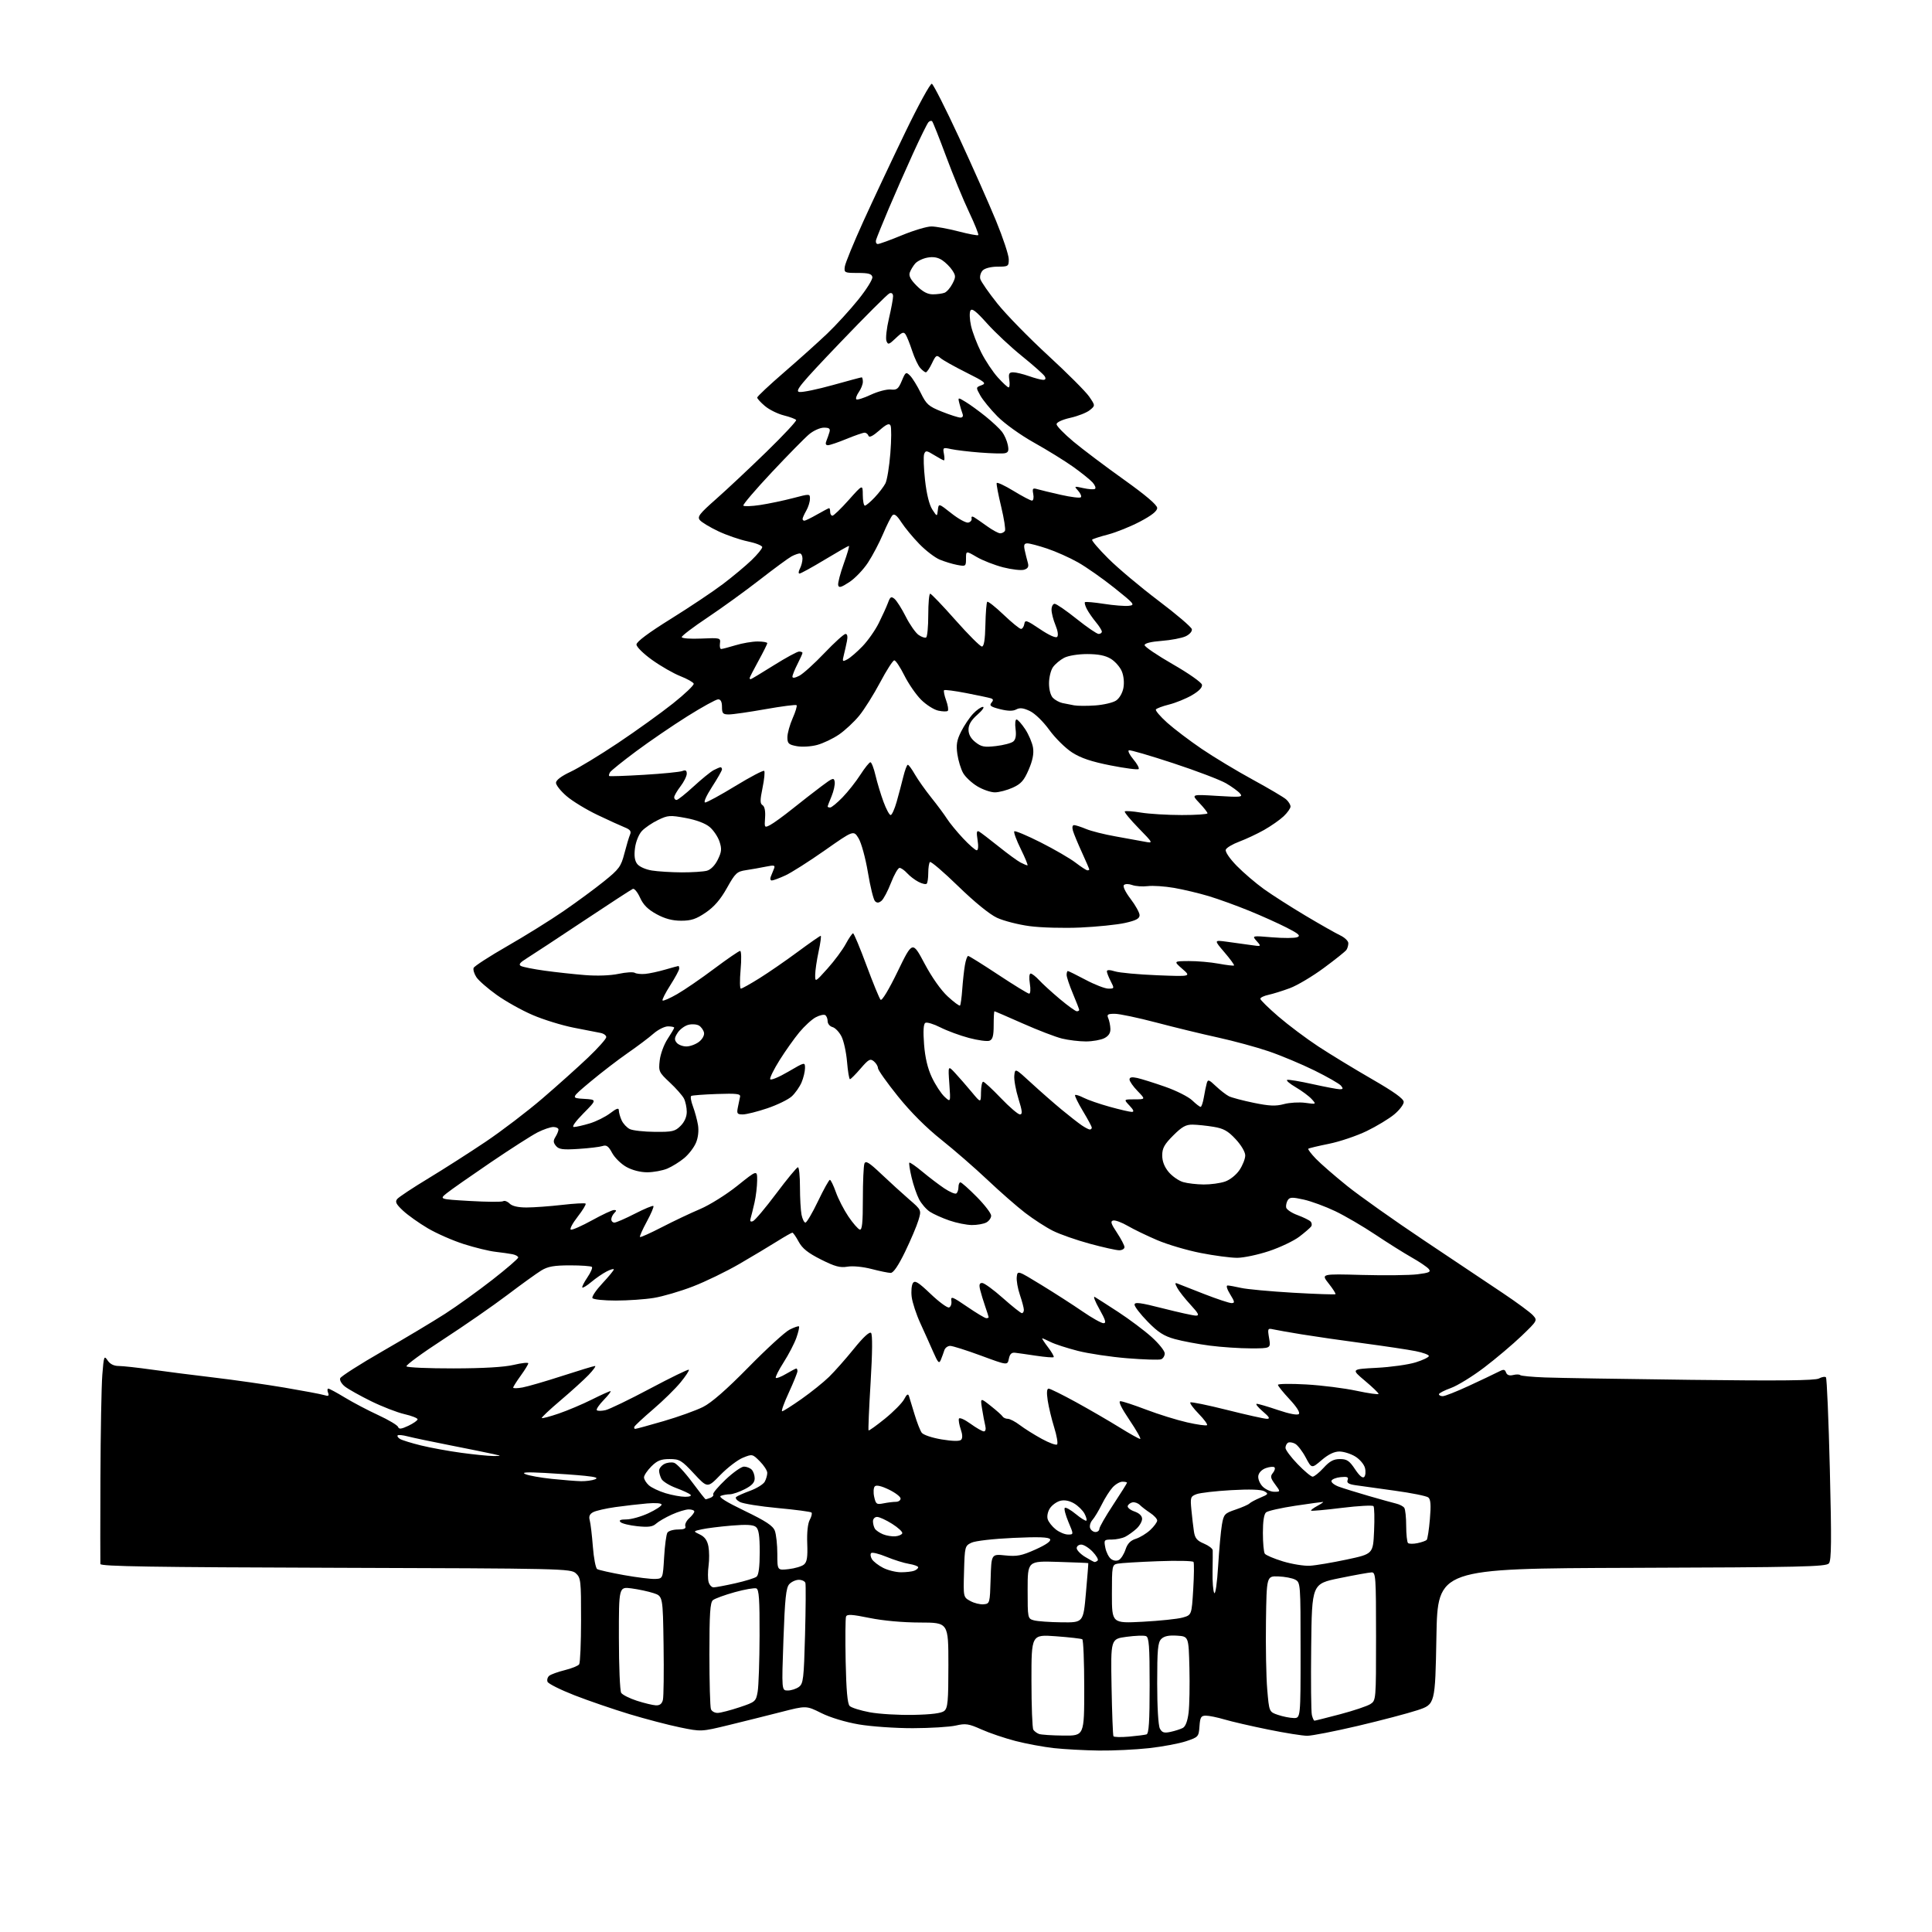 <?xml version="1.0" encoding="UTF-8" standalone="no"?>
<svg 
  version="1.1" 
  xmlns="http://www.w3.org/2000/svg" 
  xmlns:xlink="http://www.w3.org/1999/xlink" 
  xmlns:svg="http://www.w3.org/2000/svg"
  xmlns:rdf="http://www.w3.org/1999/02/22-rdf-syntax-ns#"
  xmlns:cc="http://creativecommons.org/ns#"
  xmlns:dc="http://purl.org/dc/elements/1.1/"
  viewBox="0 0 768 768"
  width="768"
  height="768"
>
<style>svg {background-color: white; }</style>"
<path stroke="none" fill="black" fill-rule="evenodd" d="M436.79,695.87C431.13,695.79 423.12,695.36 419.00,694.91C414.88,694.46 407.98,693.18 403.67,692.07C399.37,690.95 393.27,688.89 390.12,687.47C385.07,685.21 383.86,685.02 379.95,685.93C377.50,686.49 369.82,686.96 362.88,686.98C355.94,686.99 346.27,686.32 341.38,685.48C336.11,684.58 330.06,682.75 326.50,680.98C320.50,677.98 320.50,677.98 310.50,680.55C305.00,681.96 295.61,684.30 289.63,685.76C278.76,688.40 278.76,688.40 270.31,686.66C265.66,685.71 256.61,683.33 250.18,681.39C243.76,679.44 233.93,676.07 228.34,673.89C222.75,671.70 217.94,669.30 217.65,668.53C217.36,667.77 217.66,666.70 218.32,666.15C218.98,665.60 221.77,664.59 224.51,663.91C227.26,663.23 229.83,662.19 230.23,661.59C230.64,660.99 230.98,653.03 230.98,643.90C231.00,628.29 230.88,627.20 228.90,625.40C226.86,623.56 223.62,623.49 133.40,623.22C60.77,623.00 39.98,622.67 39.90,621.72C39.85,621.05 39.86,605.65 39.92,587.50C39.99,569.35 40.32,550.91 40.67,546.53C41.26,539.08 41.39,538.71 42.77,540.78C43.74,542.24 45.26,543.00 47.19,543.00C48.80,543.00 54.71,543.65 60.31,544.44C65.92,545.23 77.03,546.65 85.00,547.59C92.97,548.53 105.58,550.33 113.00,551.58C120.42,552.84 127.52,554.17 128.76,554.55C130.59,555.11 130.91,554.92 130.41,553.62C130.07,552.73 130.11,552.00 130.51,552.00C130.91,552.00 133.86,553.59 137.07,555.54C140.28,557.49 146.26,560.64 150.36,562.53C154.47,564.43 158.02,566.55 158.25,567.24C158.58,568.20 159.54,568.09 162.34,566.77C164.35,565.81 166.00,564.65 166.00,564.19C166.00,563.72 163.64,562.80 160.75,562.13C157.86,561.47 151.90,559.15 147.50,556.99C143.10,554.82 138.42,552.20 137.09,551.15C135.77,550.11 134.93,548.64 135.23,547.88C135.52,547.12 143.13,542.26 152.13,537.09C161.13,531.91 172.31,525.22 176.98,522.21C181.64,519.21 190.07,513.14 195.73,508.73C201.38,504.32 206.00,500.33 206.00,499.87C206.00,499.41 204.99,498.83 203.75,498.58C202.51,498.33 199.45,497.90 196.95,497.61C194.44,497.33 188.82,495.96 184.45,494.57C180.08,493.19 173.61,490.35 170.09,488.28C166.56,486.20 162.11,483.04 160.21,481.26C157.44,478.67 156.97,477.74 157.91,476.61C158.55,475.84 164.12,472.15 170.29,468.42C176.45,464.69 186.71,458.13 193.09,453.84C199.46,449.55 209.59,441.83 215.59,436.68C221.59,431.53 229.76,424.21 233.75,420.41C237.74,416.61 241.00,412.95 241.00,412.27C241.00,411.59 239.99,410.85 238.75,410.61C237.51,410.37 232.68,409.43 228.00,408.51C223.32,407.58 215.99,405.32 211.71,403.47C207.42,401.63 201.00,398.04 197.44,395.49C193.88,392.95 190.25,389.78 189.37,388.44C188.50,387.11 188.00,385.45 188.27,384.76C188.54,384.07 194.55,380.17 201.63,376.11C208.71,372.05 218.78,365.78 224.00,362.19C229.22,358.60 236.48,353.27 240.11,350.33C246.12,345.49 246.86,344.47 248.21,339.25C249.03,336.09 250.03,332.72 250.45,331.77C251.02,330.46 250.51,329.77 248.35,328.90C246.78,328.27 241.90,326.05 237.50,323.95C233.10,321.85 227.59,318.50 225.25,316.49C222.91,314.49 221.00,312.09 221.01,311.17C221.02,310.12 223.15,308.51 226.76,306.82C229.92,305.35 238.44,300.17 245.70,295.32C252.95,290.47 262.76,283.42 267.50,279.65C272.23,275.89 275.95,272.34 275.76,271.77C275.57,271.20 273.19,269.86 270.48,268.79C267.77,267.73 262.73,264.84 259.28,262.38C255.77,259.87 253.00,257.15 253.01,256.20C253.02,255.10 257.87,251.48 266.69,246.00C274.21,241.32 283.54,235.08 287.43,232.13C291.32,229.18 296.41,224.93 298.75,222.68C301.09,220.42 303.00,218.09 303.00,217.49C303.00,216.89 300.41,215.86 297.25,215.21C294.09,214.55 288.80,212.73 285.50,211.16C282.20,209.60 278.92,207.62 278.21,206.76C277.10,205.42 278.01,204.24 284.69,198.35C288.96,194.58 297.96,186.14 304.69,179.59C311.42,173.04 316.72,167.36 316.48,166.96C316.23,166.57 314.04,165.74 311.60,165.13C309.16,164.52 305.78,162.85 304.09,161.42C302.39,159.99 301.00,158.47 301.00,158.03C301.00,157.60 305.84,153.06 311.75,147.95C317.66,142.85 325.36,135.93 328.87,132.58C332.37,129.24 337.90,123.18 341.17,119.12C344.43,115.07 346.96,111.02 346.78,110.12C346.54,108.86 345.24,108.50 340.98,108.50C335.71,108.50 335.51,108.40 335.82,106.00C336.00,104.62 339.32,96.53 343.19,88.00C347.07,79.47 354.54,63.60 359.79,52.72C365.04,41.85 369.82,33.10 370.42,33.30C371.01,33.49 375.86,43.06 381.20,54.57C386.53,66.08 393.17,81.04 395.95,87.80C398.73,94.57 401.00,101.43 401.00,103.05C401.00,105.87 400.81,106.00 396.57,106.00C393.99,106.00 391.52,106.62 390.66,107.48C389.85,108.30 389.40,109.83 389.68,110.88C389.96,111.94 393.02,116.35 396.49,120.69C399.96,125.03 409.04,134.32 416.66,141.33C424.28,148.34 431.62,155.69 432.97,157.66C435.42,161.24 435.42,161.24 433.18,163.06C431.95,164.05 428.48,165.42 425.47,166.09C422.23,166.82 420.00,167.86 420.00,168.64C420.00,169.36 423.04,172.48 426.75,175.58C430.46,178.67 439.46,185.45 446.75,190.65C455.45,196.86 460.00,200.73 460.00,201.93C460.00,203.17 457.80,204.91 453.16,207.35C449.39,209.33 443.70,211.62 440.51,212.46C437.31,213.29 434.45,214.22 434.14,214.52C433.84,214.83 436.72,218.20 440.55,222.02C444.37,225.84 453.35,233.38 460.49,238.78C467.64,244.17 473.62,249.28 473.78,250.12C473.95,250.98 472.88,252.21 471.29,252.95C469.76,253.66 465.46,254.48 461.75,254.76C457.53,255.08 455.00,255.71 455.00,256.45C455.00,257.09 460.06,260.52 466.24,264.07C472.42,267.61 477.62,271.26 477.80,272.18C478.01,273.27 476.62,274.72 473.81,276.36C471.44,277.74 467.35,279.40 464.73,280.06C462.11,280.71 459.75,281.60 459.48,282.03C459.22,282.46 461.22,284.81 463.94,287.26C466.66,289.70 472.85,294.40 477.69,297.69C482.54,300.98 491.68,306.49 498.00,309.93C504.32,313.38 510.29,316.90 511.25,317.76C512.21,318.61 513.00,319.90 513.00,320.61C513.00,321.33 511.76,323.08 510.25,324.50C508.74,325.93 505.25,328.36 502.50,329.92C499.75,331.47 495.32,333.55 492.65,334.55C489.99,335.54 487.56,336.98 487.27,337.75C486.95,338.57 488.77,341.25 491.61,344.17C494.30,346.92 499.20,351.11 502.50,353.48C505.80,355.84 513.23,360.58 519.00,364.02C524.77,367.46 530.96,370.97 532.75,371.82C534.54,372.67 535.99,374.07 535.98,374.94C535.98,375.80 535.64,376.99 535.23,377.59C534.83,378.20 530.80,381.42 526.27,384.76C521.74,388.11 515.67,391.72 512.77,392.80C509.87,393.88 506.04,395.07 504.25,395.46C502.46,395.84 501.00,396.55 501.00,397.03C501.00,397.51 504.24,400.69 508.20,404.10C512.16,407.51 519.30,412.86 524.06,415.99C528.83,419.12 538.41,424.95 545.36,428.96C554.19,434.05 558.00,436.79 558.00,438.05C558.00,439.04 556.31,441.26 554.25,442.98C552.19,444.70 547.25,447.69 543.27,449.62C539.29,451.54 532.54,453.82 528.27,454.68C524.00,455.54 520.31,456.42 520.07,456.64C519.83,456.85 521.18,458.64 523.07,460.61C524.96,462.57 530.55,467.44 535.50,471.42C540.45,475.40 554.17,485.12 566.00,493.03C577.83,500.93 592.00,510.41 597.50,514.09C603.00,517.77 608.34,521.71 609.37,522.85C611.21,524.89 611.16,524.98 604.87,531.03C601.36,534.39 594.67,540.05 590.00,543.60C585.33,547.15 579.36,550.82 576.75,551.76C574.14,552.70 572.00,553.81 572.00,554.23C572.00,554.66 572.68,555.00 573.52,555.00C574.36,555.00 578.97,553.18 583.77,550.96C588.57,548.74 593.76,546.28 595.29,545.49C597.76,544.21 598.15,544.23 598.68,545.60C599.07,546.62 600.02,546.96 601.49,546.59C602.71,546.29 603.97,546.30 604.29,546.62C604.61,546.95 609.07,547.37 614.19,547.56C619.31,547.76 645.43,548.18 672.22,548.51C707.57,548.94 721.53,548.79 723.06,547.97C724.22,547.35 725.47,547.14 725.84,547.50C726.20,547.87 726.90,564.32 727.39,584.06C728.10,612.49 728.02,620.27 727.02,621.47C725.92,622.80 716.14,623.02 648.63,623.24C571.50,623.50 571.50,623.50 571.00,650.50C570.50,677.50 570.50,677.50 563.50,679.82C559.65,681.09 548.97,683.90 539.76,686.07C530.55,688.23 521.50,690.00 519.65,690.00C517.79,690.00 510.76,688.88 504.02,687.50C497.28,686.13 489.49,684.33 486.70,683.50C483.92,682.68 480.62,682.00 479.38,682.00C477.43,682.00 477.07,682.59 476.81,686.25C476.51,690.39 476.37,690.54 471.47,692.17C468.70,693.09 462.08,694.33 456.76,694.92C451.43,695.51 442.45,695.94 436.79,695.87zM448.76,690.34C451.92,690.06 455.06,689.66 455.75,689.45C456.69,689.16 457.00,684.38 457.00,670.00C457.00,654.20 456.75,650.84 455.54,650.38C454.73,650.07 451.25,650.19 447.80,650.66C441.52,651.50 441.52,651.50 441.86,670.50C442.05,680.95 442.39,689.80 442.61,690.18C442.84,690.55 445.61,690.62 448.76,690.34zM422.75,689.92C431.00,690.00 431.00,690.00 431.00,671.06C431.00,660.64 430.65,651.90 430.22,651.64C429.79,651.37 425.06,650.83 419.72,650.44C410.00,649.73 410.00,649.73 410.02,668.11C410.02,678.23 410.36,687.00 410.77,687.60C411.17,688.21 412.18,688.96 413.00,689.27C413.82,689.59 418.21,689.88 422.75,689.92zM465.32,688.45C467.07,688.07 469.25,687.37 470.18,686.89C471.27,686.31 472.07,684.18 472.49,680.75C472.83,677.86 472.98,669.88 472.81,663.00C472.50,650.50 472.50,650.50 467.87,650.20C464.62,649.99 462.76,650.38 461.62,651.52C460.26,652.88 460.00,655.72 460.00,669.14C460.00,678.58 460.44,685.95 461.07,687.13C461.94,688.75 462.74,689.00 465.32,688.45zM522.52,684.00C522.79,684.00 527.39,682.84 532.75,681.43C538.11,680.01 543.51,678.20 544.75,677.40C546.99,675.96 547.00,675.80 547.00,650.48C547.00,626.86 546.87,625.00 545.25,625.05C544.29,625.07 538.55,626.10 532.50,627.34C521.50,629.59 521.50,629.59 521.22,654.54C521.06,668.27 521.18,680.51 521.49,681.75C521.79,682.99 522.26,684.00 522.52,684.00zM514.25,682.94C517.00,683.00 517.00,683.00 517.00,656.04C517.00,629.59 516.96,629.05 514.88,627.94C513.72,627.31 510.68,626.74 508.13,626.65C503.50,626.50 503.50,626.50 503.24,644.50C503.10,654.40 503.32,666.55 503.74,671.50C504.50,680.50 504.50,680.50 508.00,681.69C509.93,682.35 512.74,682.91 514.25,682.94zM363.11,681.69C370.31,681.55 374.25,681.04 375.36,680.12C376.76,678.95 377.00,676.30 377.00,661.88C377.00,645.00 377.00,645.00 365.75,644.98C358.89,644.97 351.05,644.26 345.65,643.16C338.65,641.73 336.70,641.61 336.31,642.62C336.05,643.32 335.98,651.32 336.16,660.40C336.40,671.89 336.88,677.28 337.75,678.15C338.44,678.84 342.04,679.97 345.75,680.66C349.46,681.35 357.27,681.81 363.11,681.69zM285.36,680.91C286.54,680.86 290.42,679.85 293.99,678.66C300.27,676.57 300.49,676.37 301.18,672.50C301.57,670.30 301.91,660.27 301.94,650.22C301.99,635.80 301.72,631.83 300.66,631.42C299.92,631.14 296.04,631.81 292.05,632.92C288.06,634.03 284.16,635.45 283.39,636.09C282.29,637.01 282.00,641.41 282.00,657.54C282.00,668.70 282.27,678.55 282.61,679.42C282.94,680.29 284.18,680.96 285.36,680.91zM260.73,677.90C262.26,677.97 263.14,677.29 263.51,675.75C263.82,674.51 263.94,664.73 263.78,654.00C263.50,634.51 263.50,634.51 259.79,633.29C257.76,632.63 253.82,631.78 251.04,631.41C246.00,630.74 246.00,630.74 246.02,651.12C246.02,662.33 246.44,672.14 246.93,672.93C247.43,673.71 250.24,675.13 253.17,676.08C256.10,677.02 259.50,677.84 260.73,677.90zM313.16,672.00C314.51,672.00 316.49,671.36 317.56,670.58C319.33,669.29 319.54,667.48 320.02,649.83C320.30,639.20 320.36,629.94 320.16,629.25C319.95,628.56 318.78,628.00 317.55,628.00C316.32,628.00 314.60,628.79 313.73,629.75C312.46,631.16 312.01,635.44 311.43,651.75C310.71,672.00 310.71,672.00 313.16,672.00zM422.07,644.90C430.63,645.00 430.63,645.00 431.67,633.25C432.25,626.79 432.67,621.44 432.61,621.37C432.55,621.29 427.10,621.07 420.50,620.87C408.50,620.50 408.50,620.50 408.50,631.95C408.50,643.32 408.52,643.42 411.00,644.11C412.38,644.49 417.35,644.85 422.07,644.90zM454.25,644.67C460.99,644.31 468.12,643.57 470.10,643.01C473.70,641.99 473.70,641.99 474.32,631.85C474.66,626.27 474.71,621.34 474.44,620.90C474.16,620.45 467.76,620.32 460.22,620.61C452.67,620.89 445.49,621.33 444.25,621.58C442.07,622.02 442.00,622.41 442.00,633.67C442.00,645.31 442.00,645.31 454.25,644.67zM391.00,637.73C393.46,637.50 393.50,637.34 393.79,627.61C394.08,617.73 394.08,617.73 399.59,618.30C404.28,618.78 406.09,618.43 411.62,615.95C415.86,614.04 417.88,612.62 417.42,611.86C416.90,611.02 412.86,610.88 402.77,611.34C394.88,611.70 387.68,612.52 386.17,613.25C383.57,614.49 383.49,614.78 383.22,624.71C382.93,634.90 382.93,634.90 385.72,636.43C387.25,637.28 389.62,637.86 391.00,637.73zM484.23,622.50C484.63,615.90 485.31,608.51 485.73,606.08C486.45,601.93 486.78,601.57 491.18,600.08C493.75,599.21 496.23,598.12 496.68,597.66C497.13,597.20 499.07,596.16 501.00,595.35C504.21,594.00 504.34,593.79 502.58,592.80C501.33,592.09 496.80,591.94 489.40,592.36C483.20,592.71 476.99,593.43 475.61,593.96C473.25,594.86 473.12,595.26 473.60,600.21C473.88,603.12 474.33,607.00 474.61,608.83C475.01,611.46 475.84,612.45 478.56,613.59C480.45,614.38 482.03,615.58 482.07,616.26C482.11,616.94 482.08,620.76 482.01,624.74C481.93,628.72 482.24,632.55 482.68,633.24C483.15,633.96 483.82,629.32 484.23,622.50zM283.67,631.00C284.46,631.00 288.34,630.27 292.30,629.38C296.26,628.49 300.06,627.31 300.75,626.76C301.58,626.09 302.00,622.80 302.00,617.00C302.00,610.45 301.62,607.93 300.50,607.00C299.42,606.10 296.73,605.95 290.75,606.45C286.21,606.83 280.93,607.49 279.00,607.92C275.50,608.69 275.50,608.69 278.23,610.00C280.14,610.91 281.16,612.34 281.61,614.73C281.96,616.61 281.99,620.06 281.67,622.39C281.35,624.72 281.35,627.61 281.66,628.81C281.98,630.02 282.88,631.00 283.67,631.00zM260.50,627.66C263.50,627.50 263.50,627.50 264.00,619.00C264.27,614.33 264.86,609.94 265.31,609.25C265.75,608.56 267.65,608.00 269.53,608.00C271.93,608.00 272.79,607.61 272.43,606.69C272.16,605.96 272.85,604.54 273.96,603.53C275.08,602.52 276.00,601.31 276.00,600.85C276.00,600.38 274.99,600.01 273.75,600.02C272.51,600.03 269.48,600.96 267.02,602.08C264.55,603.20 261.75,604.82 260.78,605.70C259.43,606.92 257.74,607.15 253.37,606.70C250.26,606.38 247.24,605.64 246.66,605.06C245.91,604.31 246.62,604.00 249.05,603.99C250.95,603.98 254.86,602.88 257.75,601.54C260.64,600.19 263.00,598.65 263.00,598.12C263.00,597.54 260.65,597.35 257.25,597.64C254.09,597.91 248.41,598.56 244.63,599.09C240.86,599.62 236.88,600.53 235.79,601.11C234.38,601.87 233.99,602.79 234.43,604.34C234.76,605.53 235.32,610.23 235.67,614.78C236.02,619.34 236.79,623.37 237.39,623.74C237.99,624.11 242.76,625.18 247.99,626.12C253.22,627.06 258.85,627.75 260.50,627.66zM358.17,625.00C360.19,625.00 362.55,624.73 363.42,624.39C364.29,624.06 365.00,623.44 365.00,623.02C365.00,622.60 363.37,622.00 361.37,621.67C359.37,621.35 355.33,620.08 352.38,618.86C349.44,617.64 346.70,616.97 346.30,617.37C345.90,617.77 346.04,618.86 346.61,619.80C347.18,620.73 349.19,622.29 351.07,623.25C352.96,624.21 356.15,625.00 358.17,625.00zM313.50,623.75C315.97,623.47 318.71,622.66 319.58,621.93C320.80,620.92 321.10,619.02 320.89,613.56C320.72,609.22 321.10,605.60 321.89,604.16C322.59,602.88 322.90,601.57 322.58,601.25C322.26,600.93 316.25,600.13 309.22,599.48C302.19,598.83 295.39,597.74 294.11,597.06C292.83,596.37 292.17,595.48 292.64,595.07C293.11,594.66 295.64,593.54 298.26,592.58C300.88,591.61 303.47,589.99 304.01,588.98C304.56,587.96 305.00,586.39 305.00,585.49C305.00,584.59 303.67,582.52 302.04,580.89C299.12,577.97 299.05,577.95 295.29,579.48C293.21,580.33 289.19,583.40 286.37,586.30C281.25,591.57 281.25,591.57 275.86,585.78C270.91,580.46 270.13,580.00 266.16,580.00C262.73,580.00 261.25,580.60 258.92,582.92C257.32,584.53 256.00,586.49 256.00,587.27C256.00,588.05 256.86,589.47 257.91,590.41C258.95,591.36 261.95,592.78 264.56,593.57C267.18,594.36 270.69,595.00 272.36,595.00C274.14,595.00 275.01,594.64 274.45,594.13C273.93,593.65 271.34,592.46 268.70,591.48C266.06,590.50 263.48,588.89 262.95,587.91C262.43,586.93 262.00,585.44 262.00,584.60C262.00,583.76 262.92,582.58 264.04,581.98C265.16,581.38 266.93,581.16 267.98,581.49C269.03,581.83 272.20,585.23 275.04,589.05C277.87,592.87 280.33,596.00 280.51,596.00C280.69,596.00 281.55,595.73 282.41,595.40C283.28,595.06 283.77,594.44 283.51,594.02C283.25,593.60 285.48,590.95 288.46,588.13C291.44,585.31 294.72,583.00 295.74,583.00C296.76,583.00 298.14,583.54 298.80,584.20C299.46,584.86 300.00,586.43 300.00,587.68C300.00,589.33 298.90,590.52 296.04,591.98C293.86,593.09 291.20,594.00 290.12,594.00C289.04,594.00 287.43,594.28 286.54,594.62C285.45,595.04 288.54,596.99 295.97,600.57C304.46,604.67 307.24,606.50 308.01,608.51C308.55,609.95 309.00,614.08 309.00,617.70C309.00,624.26 309.00,624.26 313.50,623.75zM520.70,622.41C523.02,622.28 529.61,621.16 535.36,619.94C545.81,617.71 545.81,617.71 546.22,608.60C546.44,603.60 546.34,599.15 545.98,598.72C545.63,598.29 539.98,598.60 533.44,599.40C526.89,600.21 521.38,600.71 521.18,600.51C520.98,600.32 522.10,599.46 523.66,598.62C525.22,597.77 526.24,597.06 525.93,597.04C525.61,597.02 520.68,597.70 514.96,598.55C509.25,599.41 504.00,600.59 503.29,601.18C502.45,601.87 502.01,604.76 502.02,609.37C502.02,613.29 502.36,617.00 502.77,617.60C503.17,618.21 506.43,619.59 510.00,620.68C513.58,621.76 518.39,622.54 520.70,622.41zM435.08,620.92C435.40,620.96 435.97,620.69 436.35,620.32C436.72,619.94 435.81,618.37 434.33,616.82C432.84,615.27 430.81,614.00 429.81,614.00C428.82,614.00 428.00,614.63 428.00,615.41C428.00,616.18 429.46,617.72 431.25,618.83C433.04,619.93 434.76,620.87 435.08,620.92zM444.81,620.09C445.64,619.62 446.81,617.76 447.41,615.95C448.18,613.62 449.38,612.37 451.50,611.70C453.15,611.18 455.74,609.60 457.25,608.19C458.76,606.78 460.00,605.09 460.00,604.43C460.00,603.77 458.76,602.42 457.25,601.43C455.74,600.44 453.88,599.02 453.13,598.27C452.37,597.52 451.06,597.04 450.21,597.20C449.36,597.37 448.50,598.01 448.29,598.64C448.08,599.26 449.28,600.25 450.95,600.83C452.89,601.51 454.00,602.58 454.00,603.77C454.00,604.81 452.99,606.57 451.75,607.70C450.51,608.83 448.52,610.26 447.32,610.88C446.11,611.49 443.70,612.00 441.94,612.00C438.88,612.00 438.78,612.13 439.39,615.25C439.74,617.04 440.76,619.05 441.66,619.72C442.65,620.46 443.89,620.60 444.81,620.09zM563.45,613.43C565.13,613.08 566.78,612.50 567.13,612.14C567.47,611.79 568.05,608.08 568.40,603.90C568.89,598.28 568.72,596.02 567.78,595.26C567.08,594.69 561.10,593.48 554.50,592.58C547.90,591.68 540.84,590.69 538.81,590.39C536.07,589.98 535.27,589.46 535.70,588.35C536.15,587.17 535.56,586.92 532.96,587.18C531.14,587.35 529.49,588.01 529.28,588.64C529.08,589.26 530.39,590.31 532.20,590.98C534.02,591.64 539.33,593.29 544.00,594.64C548.67,595.99 553.62,597.37 555.00,597.70C556.38,598.03 557.83,598.79 558.23,599.40C558.64,600.00 558.98,603.24 558.98,606.58C558.99,609.93 559.32,612.98 559.70,613.37C560.09,613.75 561.78,613.78 563.45,613.43zM355.92,610.71C357.26,610.59 358.49,610.05 358.67,609.50C358.85,608.95 357.04,607.26 354.64,605.75C352.25,604.24 349.55,603.00 348.65,603.00C347.74,603.00 347.01,603.79 347.02,604.75C347.02,605.71 347.37,607.04 347.79,607.70C348.21,608.36 349.67,609.35 351.03,609.91C352.39,610.46 354.59,610.82 355.92,610.71zM424.55,610.00C426.83,610.00 426.83,610.00 424.72,605.02C423.57,602.28 422.91,599.76 423.26,599.41C423.61,599.06 425.58,600.16 427.64,601.86C429.70,603.56 431.60,604.73 431.86,604.47C432.12,604.21 431.78,602.95 431.09,601.67C430.40,600.39 428.55,598.57 426.97,597.64C425.12,596.55 423.16,596.17 421.49,596.59C420.06,596.95 418.20,598.29 417.36,599.57C416.49,600.90 416.11,602.77 416.48,603.92C416.83,605.04 418.28,606.86 419.69,607.97C421.11,609.09 423.30,610.00 424.55,610.00zM435.47,609.00C436.31,609.00 437.00,608.44 437.01,607.75C437.01,607.06 439.48,602.75 442.51,598.16C445.53,593.57 448.00,589.64 448.00,589.41C448.00,589.18 447.18,589.00 446.17,589.00C445.17,589.00 443.42,590.01 442.29,591.25C441.15,592.49 439.22,595.52 438.00,598.00C436.77,600.48 435.09,603.27 434.26,604.21C433.43,605.15 433.02,606.62 433.35,607.46C433.67,608.31 434.63,609.00 435.47,609.00zM351.23,597.60C352.89,597.27 355.09,597.00 356.12,597.00C357.16,597.00 358.00,596.41 358.00,595.70C358.00,594.98 355.91,593.38 353.36,592.14C350.40,590.70 348.37,590.23 347.76,590.84C347.23,591.37 347.11,593.24 347.50,595.01C348.15,597.94 348.46,598.16 351.23,597.60zM506.53,593.00C509.06,593.00 509.06,593.00 506.87,590.04C505.04,587.57 504.90,586.83 505.99,585.52C506.70,584.66 506.99,583.65 506.62,583.29C506.26,582.93 504.73,583.06 503.23,583.58C501.59,584.16 500.38,585.40 500.19,586.71C500.02,587.91 500.80,589.80 501.94,590.94C503.07,592.07 505.14,593.00 506.53,593.00zM231.00,588.80C232.93,588.83 235.40,588.50 236.50,588.07C237.96,587.49 236.89,587.11 232.50,586.66C229.20,586.32 222.00,585.80 216.50,585.51C209.20,585.12 207.14,585.26 208.87,586.00C210.18,586.57 214.90,587.41 219.37,587.88C223.84,588.35 229.07,588.76 231.00,588.80zM542.29,587.11C542.82,586.58 542.96,584.97 542.60,583.54C542.24,582.11 540.50,580.05 538.72,578.97C536.95,577.89 534.12,577.01 532.43,577.00C530.38,577.00 528.04,578.13 525.38,580.41C521.40,583.81 521.40,583.81 519.03,579.35C517.73,576.90 515.83,574.44 514.81,573.90C513.79,573.35 512.52,573.18 511.98,573.51C511.44,573.85 511.00,574.77 511.00,575.56C511.00,576.36 513.17,579.26 515.82,582.00C518.47,584.75 521.15,587.00 521.79,587.00C522.43,587.00 524.38,585.42 526.14,583.50C528.56,580.84 530.12,580.00 532.65,580.00C535.42,580.00 536.41,580.67 538.65,584.04C540.37,586.64 541.66,587.74 542.29,587.11zM196.00,578.78C199.50,578.79 199.50,578.79 196.00,577.99C194.07,577.55 186.43,576.00 179.00,574.54C171.57,573.08 163.95,571.48 162.05,570.98C160.15,570.48 158.37,570.30 158.08,570.59C157.79,570.87 158.21,571.51 159.00,572.00C159.80,572.49 163.54,573.65 167.32,574.58C171.10,575.51 178.31,576.83 183.35,577.51C188.38,578.20 194.07,578.77 196.00,578.78zM420.21,574.19C420.61,573.79 420.09,570.75 419.06,567.44C418.03,564.13 416.87,559.30 416.48,556.71C416.01,553.57 416.13,552.00 416.85,552.00C417.44,552.00 422.33,554.42 427.71,557.37C433.10,560.33 440.85,564.83 444.95,567.37C449.05,569.92 452.78,572.00 453.23,572.00C453.69,572.00 451.78,568.62 449.00,564.50C445.71,559.63 444.45,557.00 445.38,557.00C446.18,557.00 450.80,558.52 455.66,560.37C460.52,562.22 467.82,564.49 471.88,565.41C475.93,566.33 479.50,566.83 479.81,566.52C480.12,566.21 478.63,564.18 476.50,562.00C474.37,559.82 472.88,557.79 473.18,557.49C473.48,557.19 480.03,558.53 487.75,560.47C495.46,562.41 502.60,564.00 503.60,564.00C505.00,564.00 504.61,563.31 501.96,561.04C500.06,559.41 498.98,558.06 499.57,558.04C500.17,558.02 503.97,559.13 508.02,560.51C512.53,562.04 515.75,562.65 516.31,562.09C516.88,561.52 515.44,559.25 512.62,556.23C510.08,553.51 508.00,550.93 508.00,550.50C508.00,550.06 513.06,549.99 519.25,550.34C525.44,550.69 534.44,551.83 539.25,552.86C544.06,553.89 548.00,554.44 548.00,554.08C548.00,553.72 545.55,551.37 542.54,548.84C537.09,544.26 537.09,544.26 547.29,543.73C552.91,543.44 559.86,542.46 562.75,541.56C565.64,540.66 568.00,539.52 568.00,539.03C568.00,538.54 565.64,537.67 562.75,537.10C559.86,536.52 550.52,535.12 542.00,533.98C533.48,532.85 522.45,531.25 517.50,530.44C512.55,529.63 507.44,528.73 506.15,528.44C503.92,527.94 503.84,528.10 504.49,531.96C505.18,536.00 505.18,536.00 497.25,536.00C492.89,536.00 485.53,535.51 480.91,534.91C476.28,534.31 470.02,533.13 467.00,532.30C462.67,531.10 460.38,529.63 456.25,525.41C453.36,522.46 451.00,519.41 451.00,518.63C451.00,517.50 453.25,517.79 462.25,520.09C468.44,521.66 474.34,522.97 475.38,522.98C476.88,523.00 476.45,522.13 473.24,518.64C471.03,516.25 468.67,513.26 468.00,511.99C466.98,510.10 467.01,509.80 468.13,510.26C468.89,510.56 473.65,512.43 478.71,514.41C483.78,516.38 488.65,518.00 489.54,518.00C490.93,518.00 490.86,517.50 489.00,514.50C487.75,512.48 487.32,511.00 487.98,511.00C488.60,511.00 491.00,511.43 493.31,511.96C495.61,512.49 504.93,513.35 514.00,513.88C523.08,514.40 530.67,514.66 530.87,514.46C531.07,514.26 529.86,512.35 528.18,510.23C525.12,506.36 525.12,506.36 541.46,506.81C550.45,507.05 560.35,506.94 563.46,506.55C568.18,505.96 568.92,505.61 567.94,504.43C567.29,503.65 564.23,501.58 561.13,499.83C558.03,498.07 551.53,493.99 546.68,490.75C541.83,487.51 534.68,483.33 530.80,481.47C526.91,479.61 521.28,477.53 518.28,476.86C513.71,475.84 512.69,475.87 511.92,477.07C511.42,477.86 511.12,479.16 511.26,479.97C511.40,480.79 513.42,482.15 515.75,483.01C518.07,483.87 520.41,485.01 520.94,485.54C521.48,486.08 521.60,486.97 521.21,487.53C520.82,488.09 518.70,489.92 516.50,491.60C514.30,493.27 508.89,495.85 504.48,497.32C500.07,498.79 494.35,500.00 491.77,500.00C489.18,500.00 482.67,499.14 477.29,498.08C471.90,497.03 464.12,494.73 460.00,492.97C455.88,491.21 450.60,488.66 448.28,487.30C445.96,485.95 443.37,484.99 442.53,485.17C441.31,485.43 441.60,486.40 444.00,490.00C445.64,492.48 446.99,495.06 447.00,495.75C447.00,496.44 446.05,497.00 444.89,497.00C443.72,497.00 438.43,495.82 433.14,494.38C427.84,492.94 421.25,490.63 418.50,489.24C415.75,487.86 410.80,484.65 407.50,482.12C404.20,479.58 397.45,473.67 392.50,468.98C387.55,464.30 379.30,457.13 374.18,453.05C368.22,448.31 361.99,442.09 356.93,435.79C352.57,430.37 349.00,425.33 349.00,424.59C349.00,423.85 348.27,422.64 347.37,421.89C345.94,420.71 345.28,421.07 342.09,424.77C340.09,427.10 338.19,429.00 337.87,429.00C337.55,429.00 337.03,425.88 336.71,422.08C336.39,418.27 335.39,413.71 334.48,411.96C333.57,410.20 331.97,408.54 330.91,408.27C329.86,407.99 329.00,406.95 329.00,405.94C329.00,404.94 328.56,403.85 328.03,403.52C327.50,403.19 325.81,403.57 324.28,404.38C322.75,405.18 319.81,407.87 317.75,410.35C315.69,412.84 312.17,417.81 309.91,421.41C307.66,425.00 305.97,428.41 306.16,428.98C306.35,429.55 309.54,428.24 313.25,426.07C320.00,422.13 320.00,422.13 320.00,424.60C320.00,425.95 319.38,428.51 318.63,430.28C317.87,432.05 316.13,434.54 314.75,435.81C313.38,437.08 309.00,439.21 305.03,440.56C301.06,441.90 296.67,443.00 295.28,443.00C293.04,443.00 292.81,442.68 293.31,440.19C293.62,438.64 294.02,436.74 294.19,435.96C294.44,434.81 292.78,434.61 285.00,434.88C279.77,435.06 275.17,435.41 274.78,435.65C274.38,435.89 274.68,437.75 275.45,439.79C276.21,441.83 277.12,445.16 277.46,447.20C277.83,449.46 277.53,452.20 276.67,454.24C275.90,456.09 273.81,458.83 272.02,460.33C270.22,461.84 267.18,463.73 265.26,464.54C263.33,465.34 259.73,466.00 257.26,466.00C254.53,466.00 251.29,465.16 248.97,463.86C246.88,462.69 244.34,460.19 243.33,458.31C241.89,455.62 241.08,455.04 239.50,455.57C238.40,455.93 234.10,456.45 229.95,456.71C223.72,457.11 222.16,456.90 221.01,455.52C219.91,454.19 219.87,453.44 220.81,451.93C221.46,450.88 222.00,449.57 222.00,449.01C222.00,448.46 221.08,448.00 219.96,448.00C218.84,448.00 216.03,448.96 213.71,450.13C211.39,451.31 202.97,456.70 195.00,462.11C187.03,467.53 179.18,473.02 177.57,474.33C174.64,476.70 174.64,476.70 186.82,477.41C193.52,477.80 199.45,477.84 200.01,477.50C200.56,477.15 201.72,477.58 202.58,478.44C203.60,479.45 205.95,480.00 209.32,479.99C212.17,479.99 218.50,479.53 223.39,478.97C228.28,478.40 232.51,478.18 232.79,478.45C233.07,478.73 231.63,481.10 229.60,483.71C227.56,486.33 226.36,488.62 226.93,488.81C227.50,489.00 231.29,487.32 235.36,485.08C239.42,482.84 243.34,481.00 244.07,481.00C245.11,481.00 245.13,481.27 244.20,482.20C243.54,482.86 243.00,483.99 243.00,484.70C243.00,485.42 243.56,486.00 244.25,486.00C244.94,485.99 248.60,484.40 252.38,482.46C256.17,480.52 259.48,479.14 259.74,479.40C260.00,479.67 258.82,482.46 257.11,485.61C255.40,488.76 254.18,491.52 254.40,491.73C254.61,491.95 258.55,490.18 263.14,487.81C267.74,485.43 274.58,482.19 278.34,480.60C282.11,479.00 288.73,474.86 293.09,471.37C301.00,465.03 301.00,465.03 300.98,469.27C300.96,471.60 300.50,475.52 299.94,478.00C299.38,480.48 298.69,483.28 298.40,484.24C298.03,485.47 298.30,485.82 299.31,485.43C300.10,485.13 304.27,480.18 308.57,474.44C312.87,468.70 316.75,464.00 317.19,464.00C317.64,464.00 318.00,467.54 318.00,471.88C318.00,476.21 318.28,481.16 318.62,482.88C318.97,484.59 319.66,486.00 320.17,486.00C320.68,486.00 322.93,482.18 325.17,477.50C327.41,472.82 329.54,469.00 329.89,469.00C330.24,469.00 331.31,471.20 332.27,473.89C333.22,476.58 335.47,480.94 337.25,483.58C339.04,486.22 341.06,488.55 341.75,488.77C342.70,489.07 343.00,486.21 343.00,476.67C343.00,469.79 343.28,463.43 343.62,462.54C344.12,461.25 345.50,462.11 350.37,466.73C353.74,469.92 358.71,474.44 361.40,476.78C366.31,481.02 366.31,481.02 365.09,485.08C364.43,487.31 362.04,492.93 359.80,497.57C357.13,503.08 355.14,506.00 354.07,506.00C353.16,506.00 349.75,505.30 346.48,504.45C343.02,503.55 339.00,503.16 336.88,503.52C333.93,504.02 331.89,503.46 326.32,500.66C321.16,498.06 318.92,496.27 317.48,493.59C316.42,491.62 315.29,490.00 314.98,490.00C314.67,490.00 311.96,491.54 308.96,493.42C305.96,495.31 299.23,499.34 294.00,502.38C288.77,505.42 280.41,509.48 275.41,511.40C270.41,513.33 263.44,515.37 259.91,515.94C256.39,516.52 249.59,516.99 244.81,516.99C240.03,517.00 235.84,516.56 235.51,516.01C235.17,515.47 236.95,512.83 239.45,510.16C241.95,507.48 244.00,504.99 244.00,504.62C244.00,504.25 242.70,504.62 241.12,505.44C239.54,506.26 236.82,508.12 235.08,509.59C233.34,511.05 231.72,512.05 231.48,511.82C231.25,511.58 232.15,509.78 233.48,507.81C234.82,505.85 235.63,503.96 235.29,503.62C234.95,503.28 231.03,503.00 226.58,503.00C220.23,503.01 217.79,503.44 215.18,505.03C213.35,506.15 207.27,510.53 201.66,514.78C196.05,519.03 184.62,526.95 176.26,532.39C167.89,537.82 161.29,542.66 161.58,543.14C161.88,543.61 170.30,543.98 180.31,543.96C192.16,543.94 200.50,543.45 204.25,542.55C207.41,541.80 210.00,541.52 210.00,541.94C210.00,542.36 208.65,544.56 207.00,546.84C205.35,549.12 204.00,551.26 204.00,551.60C204.00,551.94 205.69,551.91 207.75,551.53C209.81,551.15 216.94,549.08 223.59,546.92C230.24,544.76 236.06,543.00 236.53,543.00C237.01,543.00 235.84,544.61 233.95,546.59C232.05,548.56 227.01,553.13 222.74,556.75C218.48,560.36 215.16,563.49 215.37,563.70C215.58,563.91 218.62,563.10 222.13,561.90C225.63,560.70 231.53,558.21 235.23,556.36C238.92,554.51 242.27,553.00 242.67,553.00C243.07,553.00 241.87,554.57 240.01,556.49C238.16,558.40 236.91,560.24 237.25,560.58C237.58,560.92 239.13,560.91 240.68,560.56C242.23,560.21 250.22,556.35 258.43,551.98C266.65,547.61 273.57,544.24 273.82,544.49C274.08,544.74 272.60,547.00 270.54,549.51C268.49,552.02 263.59,556.83 259.65,560.20C255.72,563.57 252.35,566.70 252.17,567.16C251.98,567.62 252.14,568.00 252.52,568.00C252.89,568.00 257.98,566.61 263.82,564.91C269.65,563.21 276.69,560.68 279.46,559.29C282.83,557.61 288.82,552.37 297.50,543.53C304.65,536.25 312.00,529.51 313.84,528.57C315.68,527.63 317.37,527.04 317.60,527.27C317.83,527.50 317.37,529.54 316.57,531.80C315.77,534.06 313.49,538.45 311.50,541.56C309.51,544.67 308.12,547.45 308.40,547.73C308.68,548.02 310.53,547.29 312.51,546.12C314.49,544.96 316.31,544.00 316.56,544.00C316.80,544.00 317.00,544.48 317.00,545.07C317.00,545.65 315.45,549.48 313.57,553.57C311.68,557.65 310.48,561.00 310.91,561.00C311.34,561.00 314.79,558.81 318.59,556.14C322.39,553.47 327.32,549.51 329.55,547.34C331.77,545.17 336.23,540.14 339.45,536.15C343.16,531.55 345.65,529.25 346.26,529.86C346.86,530.46 346.80,537.65 346.08,549.54C345.45,559.85 345.09,568.42 345.27,568.61C345.46,568.79 348.39,566.69 351.79,563.94C355.19,561.18 358.62,557.71 359.41,556.22C360.46,554.22 360.98,553.90 361.34,555.00C361.61,555.83 362.61,559.08 363.55,562.24C364.50,565.40 365.78,568.68 366.39,569.52C367.03,570.39 370.47,571.55 374.30,572.19C378.68,572.91 381.43,572.97 382.06,572.34C382.68,571.72 382.63,570.25 381.92,568.21C381.32,566.47 380.98,564.56 381.18,563.96C381.38,563.36 383.39,564.23 385.76,565.94C388.08,567.62 390.49,569.00 391.10,569.00C391.76,569.00 391.99,568.08 391.66,566.75C391.35,565.51 390.78,562.49 390.39,560.04C389.68,555.58 389.68,555.58 393.82,558.86C396.11,560.67 398.23,562.56 398.55,563.07C398.86,563.58 399.80,564.00 400.63,564.00C401.45,564.00 403.61,565.13 405.42,566.51C407.23,567.89 411.14,570.34 414.10,571.96C417.06,573.58 419.81,574.59 420.21,574.19zM401.03,540.14C400.50,542.78 400.50,542.78 390.00,538.90C384.23,536.77 378.70,535.02 377.72,535.01C376.74,535.01 375.69,535.79 375.39,536.75C375.08,537.71 374.47,539.40 374.02,540.50C373.32,542.22 372.90,541.80 371.01,537.50C369.81,534.75 367.49,529.59 365.86,526.03C364.23,522.48 362.68,517.75 362.41,515.53C362.14,513.32 362.36,510.84 362.90,510.04C363.69,508.85 365.02,509.67 369.95,514.37C373.29,517.55 376.58,519.97 377.26,519.74C377.94,519.50 378.36,518.32 378.18,517.12C377.89,515.15 378.56,515.40 384.49,519.46C388.14,521.96 391.55,524.00 392.06,524.00C392.58,524.00 393.00,523.83 393.00,523.63C393.00,523.42 392.39,521.51 391.65,519.38C390.91,517.24 390.00,514.26 389.63,512.75C389.13,510.69 389.33,510.00 390.43,510.00C391.24,510.00 394.95,512.70 398.66,516.00C402.38,519.30 405.78,522.00 406.21,522.00C406.65,522.00 407.00,521.41 407.00,520.68C407.00,519.95 406.29,517.28 405.43,514.74C404.56,512.20 404.00,508.97 404.18,507.56C404.50,505.00 404.50,505.00 414.00,510.81C419.23,514.01 426.57,518.73 430.31,521.31C434.06,523.89 437.82,526.00 438.66,526.00C439.84,526.00 439.47,524.72 437.03,520.40C435.29,517.32 434.46,515.14 435.19,515.56C435.91,515.98 440.10,518.66 444.50,521.53C448.90,524.40 454.86,528.87 457.75,531.46C460.64,534.06 463.00,537.00 463.00,537.99C463.00,538.98 462.35,540.04 461.55,540.34C460.75,540.65 454.71,540.46 448.13,539.93C441.55,539.40 432.70,538.07 428.45,536.99C424.21,535.90 419.37,534.34 417.71,533.51C416.05,532.68 414.51,532.00 414.30,532.00C414.08,532.00 415.11,533.59 416.59,535.53C418.07,537.47 419.09,539.25 418.85,539.48C418.62,539.72 415.52,539.47 411.96,538.94C408.41,538.41 404.62,537.86 403.53,537.74C402.12,537.57 401.42,538.24 401.03,540.14zM386.32,486.97C384.22,486.95 380.19,486.14 377.37,485.16C374.55,484.19 371.07,482.62 369.64,481.69C368.21,480.75 366.28,478.52 365.35,476.74C364.42,474.96 363.07,471.04 362.37,468.04C361.66,465.04 361.26,462.40 361.48,462.18C361.70,461.96 364.05,463.59 366.69,465.79C369.34,468.00 373.24,470.96 375.37,472.39C377.50,473.81 379.63,474.73 380.12,474.43C380.60,474.13 381.00,473.01 381.00,471.94C381.00,470.87 381.35,470.00 381.78,470.00C382.21,470.00 385.14,472.60 388.28,475.78C391.43,478.96 394.00,482.32 394.00,483.24C394.00,484.17 393.13,485.40 392.07,485.96C391.00,486.53 388.41,486.99 386.32,486.97zM478.50,470.85C481.25,470.87 485.06,470.35 486.97,469.69C488.95,469.01 491.41,467.04 492.72,465.10C493.97,463.23 495.00,460.63 495.00,459.31C495.00,457.92 493.40,455.21 491.18,452.83C488.13,449.55 486.38,448.58 482.43,447.93C479.72,447.48 475.98,447.09 474.12,447.06C471.42,447.01 469.86,447.88 466.37,451.37C462.85,454.89 462.00,456.43 462.00,459.29C462.00,461.66 462.87,463.88 464.58,465.92C466.00,467.60 468.59,469.40 470.33,469.90C472.07,470.41 475.75,470.83 478.50,470.85zM260.30,449.93C267.29,449.99 268.34,449.75 270.55,447.55C272.10,445.99 273.00,443.95 273.00,441.98C273.00,440.27 272.49,437.89 271.88,436.68C271.26,435.48 268.72,432.60 266.24,430.29C261.92,426.25 261.75,425.88 262.25,421.52C262.53,419.01 263.94,415.18 265.38,413.00C266.82,410.82 268.00,408.81 268.00,408.52C268.00,408.23 266.89,408.00 265.53,408.00C264.18,408.00 261.59,409.30 259.78,410.88C257.98,412.47 253.34,415.96 249.48,418.63C245.62,421.31 238.96,426.43 234.69,430.00C226.93,436.50 226.93,436.50 232.12,436.81C237.32,437.12 237.32,437.12 231.94,442.56C228.69,445.85 227.18,448.00 228.13,448.00C228.98,448.00 231.80,447.36 234.39,446.58C236.97,445.81 240.64,443.98 242.55,442.53C245.12,440.57 246.00,440.28 246.00,441.40C246.00,442.23 246.50,444.01 247.11,445.35C247.73,446.70 249.19,448.26 250.36,448.83C251.54,449.40 256.01,449.90 260.30,449.93zM433.22,449.00C433.65,449.00 434.00,448.66 434.00,448.25C434.00,447.84 432.40,444.86 430.45,441.63C428.51,438.40 427.12,435.55 427.36,435.30C427.61,435.06 429.15,435.54 430.79,436.39C432.42,437.23 437.06,438.84 441.11,439.96C445.15,441.08 449.11,442.00 449.90,442.00C450.92,442.00 450.66,441.26 449.00,439.50C446.65,437.00 446.65,437.00 451.02,437.00C455.39,437.00 455.39,437.00 452.20,433.70C450.44,431.89 449.00,429.83 449.00,429.12C449.00,428.21 449.89,428.04 452.07,428.51C453.75,428.89 458.75,430.45 463.16,432.00C467.58,433.54 472.41,435.98 473.90,437.40C475.39,438.83 476.90,440.00 477.26,440.00C477.62,440.00 478.19,438.31 478.54,436.25C478.89,434.19 479.40,431.67 479.69,430.65C480.15,428.99 480.52,429.10 483.35,431.78C485.08,433.42 487.40,435.21 488.50,435.77C489.60,436.32 494.04,437.50 498.38,438.39C504.61,439.67 507.11,439.78 510.37,438.90C512.63,438.29 516.47,438.07 518.90,438.40C523.31,439.00 523.31,439.00 521.41,436.90C520.36,435.74 517.51,433.63 515.08,432.20C512.65,430.78 511.12,429.46 511.69,429.27C512.25,429.08 516.82,429.85 521.84,430.97C526.87,432.08 531.71,433.00 532.61,433.00C533.91,433.00 534.00,432.71 533.06,431.57C532.41,430.79 527.68,428.08 522.54,425.54C517.40,423.01 509.22,419.58 504.35,417.92C499.48,416.26 490.39,413.79 484.13,412.42C477.88,411.06 466.86,408.38 459.63,406.47C452.41,404.57 444.99,403.00 443.14,403.00C440.32,403.00 439.91,403.28 440.55,404.75C440.96,405.71 441.35,407.60 441.40,408.95C441.47,410.62 440.70,411.82 439.00,412.69C437.62,413.39 434.34,413.98 431.69,413.99C429.05,413.99 424.77,413.48 422.19,412.85C419.61,412.22 412.58,409.52 406.57,406.85C400.55,404.18 395.49,402.00 395.32,402.00C395.14,402.00 395.00,404.49 395.00,407.53C395.00,411.76 394.61,413.21 393.34,413.70C392.43,414.05 388.76,413.55 385.18,412.60C381.60,411.65 376.48,409.76 373.80,408.40C371.12,407.04 368.43,406.23 367.83,406.61C367.09,407.06 366.93,409.89 367.33,415.14C367.74,420.45 368.75,424.71 370.45,428.30C371.83,431.23 374.08,434.66 375.43,435.94C377.91,438.26 377.91,438.26 377.38,430.88C376.85,423.50 376.85,423.50 379.67,426.54C381.23,428.22 384.17,431.59 386.21,434.04C389.91,438.50 389.91,438.50 389.96,434.25C389.98,431.91 390.37,430.00 390.82,430.00C391.27,430.00 394.43,432.93 397.85,436.50C401.27,440.07 404.68,443.00 405.43,443.00C406.52,443.00 406.40,441.74 404.85,436.76C403.78,433.33 403.04,429.19 403.20,427.55C403.50,424.58 403.50,424.58 410.00,430.56C413.57,433.85 418.98,438.58 422.00,441.08C425.02,443.58 428.61,446.38 429.97,447.31C431.33,448.24 432.79,449.00 433.22,449.00zM272.87,415.98C274.32,415.97 276.56,415.14 277.86,414.14C279.20,413.11 280.06,411.55 279.86,410.52C279.66,409.53 278.78,408.26 277.90,407.71C277.03,407.16 275.12,407.00 273.67,407.37C272.21,407.73 270.29,409.15 269.39,410.52C268.08,412.53 268.00,413.30 269.00,414.51C269.69,415.33 271.43,415.99 272.87,415.98zM428.05,402.00C428.57,402.00 429.00,401.76 429.00,401.47C429.00,401.18 427.88,398.27 426.50,395.00C425.12,391.73 424.00,388.37 424.00,387.53C424.00,386.69 424.22,386.00 424.49,386.00C424.75,386.00 427.94,387.57 431.57,389.50C435.20,391.43 439.27,393.00 440.61,393.00C442.99,393.00 443.01,392.93 441.53,390.05C440.69,388.43 440.00,386.66 440.00,386.12C440.00,385.48 441.14,385.49 443.25,386.14C445.04,386.69 452.57,387.38 460.00,387.68C473.50,388.21 473.50,388.21 470.00,385.15C466.50,382.08 466.50,382.08 472.57,382.04C475.90,382.02 481.23,382.48 484.41,383.07C487.59,383.66 490.36,383.98 490.55,383.78C490.74,383.59 489.03,381.23 486.73,378.55C482.56,373.67 482.56,373.67 487.53,374.33C490.26,374.69 494.52,375.28 497.00,375.64C501.50,376.29 501.50,376.29 499.56,374.11C497.62,371.92 497.62,371.92 505.73,372.60C510.19,372.97 514.67,372.95 515.67,372.55C517.13,371.97 516.30,371.21 511.50,368.76C508.20,367.07 501.45,364.03 496.50,362.02C491.55,360.00 484.35,357.39 480.50,356.23C476.65,355.07 470.45,353.60 466.73,352.95C463.00,352.31 458.28,351.99 456.23,352.25C454.18,352.50 451.41,352.30 450.09,351.82C448.68,351.30 447.30,351.30 446.78,351.82C446.26,352.34 447.37,354.64 449.45,357.36C451.40,359.92 453.00,362.82 453.00,363.80C453.00,365.16 451.62,365.90 447.25,366.88C444.09,367.59 436.08,368.41 429.46,368.71C422.84,369.01 413.75,368.76 409.26,368.15C404.77,367.55 398.94,366.05 396.30,364.82C393.37,363.46 387.37,358.57 380.91,352.29C375.09,346.63 370.03,342.30 369.66,342.67C369.30,343.03 369.00,344.98 369.00,347.00C369.00,349.02 368.72,350.95 368.37,351.29C368.03,351.64 366.56,351.31 365.12,350.56C363.68,349.82 361.64,348.26 360.59,347.10C359.55,345.95 358.19,345.00 357.59,345.00C356.98,345.00 355.46,347.66 354.19,350.92C352.93,354.18 351.23,357.40 350.41,358.08C349.33,358.97 348.61,359.01 347.82,358.22C347.22,357.62 345.95,352.49 345.01,346.81C344.05,341.08 342.40,335.06 341.30,333.25C339.32,330.00 339.32,330.00 327.91,338.01C321.63,342.42 314.55,346.92 312.17,348.01C309.78,349.10 307.37,350.00 306.81,350.00C306.25,350.00 306.06,349.32 306.39,348.50C306.73,347.68 307.30,346.26 307.66,345.36C308.24,343.93 307.81,343.82 304.41,344.51C302.26,344.95 298.72,345.58 296.55,345.90C292.92,346.45 292.30,347.04 288.96,353.00C286.40,357.57 283.91,360.46 280.55,362.75C276.73,365.35 274.77,366.00 270.77,366.00C267.28,366.00 264.33,365.22 260.99,363.40C257.56,361.53 255.71,359.69 254.44,356.86C253.46,354.69 252.17,353.11 251.58,353.34C250.99,353.57 242.14,359.33 231.92,366.13C221.70,372.93 211.62,379.57 209.51,380.87C206.66,382.63 206.03,383.43 207.08,383.99C207.86,384.41 212.10,385.25 216.50,385.86C220.90,386.47 228.12,387.26 232.55,387.61C237.34,388.00 242.73,387.80 245.88,387.12C248.79,386.50 251.69,386.31 252.33,386.71C252.97,387.10 254.85,387.30 256.50,387.14C258.15,386.99 261.72,386.22 264.43,385.43C267.14,384.64 269.51,384.00 269.68,384.00C269.86,384.00 270.00,384.47 270.00,385.05C270.00,385.62 268.40,388.60 266.44,391.66C264.49,394.72 263.11,397.44 263.38,397.72C263.66,397.99 266.27,396.85 269.19,395.17C272.11,393.50 278.74,388.95 283.92,385.06C289.11,381.18 293.74,378.00 294.22,378.00C294.69,378.00 294.78,381.38 294.40,385.50C294.03,389.62 294.08,393.00 294.50,393.00C294.93,393.00 298.26,391.14 301.89,388.87C305.53,386.60 312.38,381.87 317.11,378.37C321.85,374.87 325.96,372.00 326.24,372.00C326.52,372.00 326.15,374.81 325.41,378.25C324.67,381.69 324.06,385.85 324.05,387.50C324.02,390.49 324.04,390.48 328.96,385.00C331.67,381.98 334.93,377.59 336.19,375.25C337.46,372.91 338.77,371.00 339.11,371.00C339.44,371.00 341.84,376.74 344.44,383.75C347.04,390.76 349.56,396.91 350.05,397.42C350.58,397.96 353.34,393.38 356.83,386.18C362.73,374.02 362.73,374.02 367.51,383.01C370.39,388.44 374.04,393.63 376.72,396.09C379.16,398.34 381.36,399.97 381.62,399.72C381.87,399.46 382.27,396.61 382.50,393.38C382.73,390.14 383.20,385.81 383.55,383.75C383.89,381.69 384.48,380.00 384.86,380.00C385.23,380.00 390.64,383.38 396.87,387.50C403.10,391.62 408.61,395.00 409.11,395.00C409.62,395.00 409.74,393.22 409.38,391.00C409.01,388.68 409.15,387.00 409.70,387.00C410.22,387.00 411.74,388.18 413.08,389.63C414.41,391.08 418.11,394.45 421.30,397.13C424.49,399.81 427.53,402.00 428.05,402.00zM271.00,346.78C275.12,346.79 279.62,346.50 281.00,346.13C282.53,345.71 284.21,344.01 285.33,341.73C286.86,338.61 286.97,337.45 286.01,334.54C285.38,332.63 283.62,330.02 282.10,328.74C280.37,327.28 276.78,325.94 272.57,325.16C266.33,324.01 265.48,324.07 261.57,325.97C259.24,327.09 256.36,329.05 255.17,330.32C253.95,331.62 252.76,334.54 252.43,337.06C252.02,340.13 252.28,342.09 253.28,343.41C254.10,344.51 256.60,345.63 259.11,346.04C261.52,346.43 266.88,346.76 271.00,346.78zM432.25,345.97C432.66,345.99 433.00,345.83 433.00,345.61C433.00,345.40 431.69,342.36 430.09,338.86C428.49,335.36 426.88,331.49 426.52,330.25C426.12,328.88 426.30,328.00 426.96,328.00C427.57,328.00 429.71,328.69 431.72,329.53C433.73,330.37 439.00,331.70 443.44,332.48C447.87,333.27 453.07,334.21 455.00,334.58C458.50,335.25 458.50,335.25 452.56,329.15C449.29,325.80 446.84,322.83 447.12,322.55C447.40,322.27 450.30,322.48 453.56,323.02C456.83,323.55 464.11,323.99 469.75,323.99C475.39,324.00 480.00,323.68 480.00,323.30C480.00,322.91 478.54,321.05 476.75,319.17C473.50,315.74 473.50,315.74 483.88,316.38C493.25,316.96 494.14,316.87 492.96,315.46C492.25,314.59 489.75,312.77 487.42,311.40C485.09,310.04 475.67,306.44 466.47,303.42C457.28,300.39 449.31,298.06 448.76,298.25C448.22,298.43 449.00,300.04 450.51,301.83C452.02,303.62 452.97,305.37 452.62,305.71C452.27,306.06 447.26,305.41 441.49,304.27C433.87,302.77 429.67,301.36 426.18,299.12C423.53,297.42 419.46,293.39 417.12,290.17C414.69,286.81 411.39,283.60 409.39,282.65C406.81,281.42 405.40,281.25 403.98,282.01C402.64,282.73 400.67,282.69 397.51,281.90C393.84,280.97 393.18,280.49 394.09,279.39C394.95,278.35 394.90,277.92 393.86,277.58C393.11,277.34 388.74,276.41 384.14,275.52C379.54,274.62 375.56,274.11 375.29,274.37C375.03,274.63 375.39,276.45 376.10,278.40C376.81,280.35 377.10,282.23 376.76,282.57C376.42,282.91 374.72,282.88 372.97,282.49C371.22,282.11 368.15,280.15 366.13,278.13C364.11,276.11 361.12,271.77 359.48,268.48C357.84,265.19 356.05,262.50 355.50,262.50C354.95,262.50 352.41,266.45 349.86,271.27C347.30,276.09 343.56,282.05 341.54,284.51C339.52,286.98 335.92,290.33 333.54,291.97C331.16,293.61 327.23,295.48 324.82,296.13C322.35,296.79 318.80,297.00 316.71,296.61C313.47,296.00 313.00,295.55 313.00,293.08C313.00,291.53 313.94,288.13 315.08,285.54C316.23,282.95 316.94,280.60 316.65,280.32C316.37,280.04 310.82,280.75 304.32,281.90C297.82,283.06 291.26,284.00 289.75,284.00C287.36,284.00 287.00,283.61 287.00,281.00C287.00,278.98 286.50,278.00 285.48,278.00C284.65,278.00 279.14,281.03 273.25,284.73C267.35,288.43 258.19,294.69 252.88,298.64C247.57,302.59 242.91,306.34 242.51,306.98C242.12,307.61 241.96,308.29 242.15,308.47C242.34,308.66 248.57,308.45 256.00,308.00C263.43,307.56 270.29,306.88 271.25,306.49C272.52,305.98 273.00,306.27 273.00,307.55C273.00,308.52 271.88,310.79 270.50,312.59C269.12,314.39 268.00,316.35 268.00,316.93C268.00,317.52 268.42,318.00 268.94,318.00C269.46,318.00 272.50,315.59 275.69,312.65C278.89,309.71 282.48,306.78 283.68,306.15C284.89,305.52 286.12,305.00 286.43,305.00C286.75,305.00 287.00,305.38 287.00,305.84C287.00,306.31 285.21,309.46 283.02,312.84C280.73,316.39 279.58,319.00 280.31,319.00C281.01,319.00 286.44,316.04 292.37,312.42C298.31,308.80 303.44,306.11 303.78,306.44C304.11,306.78 303.82,309.81 303.12,313.18C302.10,318.15 302.10,319.44 303.15,320.09C303.95,320.59 304.32,322.44 304.13,325.02C303.84,329.07 303.89,329.13 306.17,327.94C307.45,327.28 311.43,324.39 315.00,321.53C318.57,318.67 323.75,314.64 326.50,312.58C331.04,309.16 331.53,309.00 331.81,310.81C331.97,311.90 331.41,314.47 330.56,316.52C329.70,318.57 329.00,320.41 329.00,320.62C329.00,320.83 329.45,321.00 330.00,321.00C330.55,321.00 332.77,319.18 334.92,316.96C337.08,314.74 340.27,310.69 342.02,307.96C343.78,305.23 345.57,303.00 346.00,303.00C346.44,303.00 347.36,305.36 348.03,308.25C348.71,311.14 350.14,315.86 351.21,318.75C352.27,321.64 353.55,324.00 354.04,324.00C354.54,324.00 355.61,321.64 356.43,318.75C357.25,315.86 358.44,311.36 359.08,308.75C359.72,306.14 360.52,304.00 360.87,304.01C361.22,304.01 362.48,305.73 363.67,307.82C364.87,309.91 367.81,314.07 370.20,317.06C372.60,320.05 375.41,323.84 376.45,325.48C377.49,327.11 380.35,330.60 382.81,333.23C385.26,335.85 387.72,338.00 388.26,338.00C388.86,338.00 389.00,336.39 388.60,333.93C388.10,330.78 388.24,330.02 389.23,330.58C389.93,330.99 393.43,333.66 397.00,336.52C400.57,339.39 404.48,342.24 405.68,342.86C406.89,343.49 408.12,344.00 408.42,344.00C408.73,344.00 407.55,341.09 405.79,337.53C404.04,333.97 402.87,330.80 403.20,330.47C403.52,330.14 408.22,332.11 413.65,334.85C419.07,337.59 425.30,341.20 427.50,342.88C429.70,344.57 431.84,345.96 432.25,345.97zM395.50,314.97C393.85,314.98 390.70,313.90 388.50,312.57C386.30,311.25 383.77,308.89 382.88,307.33C381.98,305.78 380.95,302.39 380.57,299.81C380.03,296.07 380.33,294.25 382.06,290.81C383.25,288.44 385.38,285.26 386.80,283.75C388.21,282.24 389.98,281.00 390.72,281.00C391.46,281.00 390.48,282.40 388.53,284.10C386.06,286.28 385.00,288.05 385.00,290.03C385.00,291.92 385.91,293.58 387.75,295.03C390.10,296.89 391.29,297.11 395.93,296.57C398.92,296.22 402.01,295.41 402.79,294.76C403.75,293.96 404.04,292.36 403.70,289.79C403.42,287.71 403.59,286.00 404.08,286.00C404.57,286.00 406.12,287.74 407.53,289.86C408.93,291.98 410.33,295.28 410.64,297.19C411.03,299.58 410.50,302.29 408.92,305.95C407.06,310.28 405.89,311.60 402.57,313.11C400.33,314.12 397.15,314.96 395.50,314.97zM435.43,280.42C438.69,280.18 442.38,279.32 443.63,278.50C444.95,277.64 446.18,275.53 446.57,273.49C446.96,271.38 446.71,268.72 445.94,266.87C445.24,265.16 443.27,262.92 441.58,261.89C439.43,260.57 436.60,260.01 432.20,260.00C428.56,260.00 424.68,260.63 423.01,261.49C421.42,262.32 419.42,263.99 418.56,265.22C417.70,266.44 417.00,269.34 417.00,271.65C417.00,274.14 417.64,276.50 418.57,277.43C419.43,278.29 421.12,279.21 422.32,279.47C423.52,279.73 425.62,280.14 427.00,280.39C428.38,280.64 432.17,280.65 435.43,280.42zM298.39,270.00C298.61,270.00 302.73,267.52 307.54,264.50C312.36,261.48 316.91,259.00 317.65,259.00C318.39,259.00 319.00,259.24 319.00,259.54C319.00,259.84 318.10,261.84 317.00,264.00C315.90,266.16 315.00,268.40 315.00,268.99C315.00,269.65 316.03,269.51 317.75,268.62C319.26,267.83 323.75,263.77 327.73,259.59C331.71,255.42 335.48,252.00 336.11,252.00C336.83,252.00 337.04,253.05 336.67,254.88C336.36,256.47 335.79,258.99 335.41,260.49C334.78,263.03 334.88,263.14 336.86,262.08C338.03,261.45 340.73,259.12 342.86,256.90C345.00,254.68 347.91,250.54 349.33,247.68C350.75,244.83 352.40,241.21 352.98,239.64C353.88,237.19 354.26,236.97 355.60,238.08C356.46,238.80 358.47,241.96 360.06,245.12C361.65,248.27 363.94,251.54 365.14,252.39C366.34,253.23 367.70,253.68 368.16,253.40C368.62,253.11 369.00,249.08 369.00,244.44C369.00,239.80 369.34,236.00 369.76,236.00C370.17,236.00 374.70,240.72 379.81,246.50C384.93,252.28 389.65,257.00 390.32,257.00C391.15,257.00 391.58,254.33 391.71,248.39C391.81,243.65 392.14,239.53 392.44,239.23C392.74,238.93 395.66,241.23 398.92,244.34C402.18,247.45 405.30,250.00 405.86,250.00C406.41,250.00 407.00,249.12 407.18,248.05C407.47,246.30 408.08,246.50 413.41,250.09C416.95,252.48 419.68,253.72 420.23,253.17C420.77,252.63 420.51,250.76 419.57,248.51C418.71,246.44 418.00,243.69 418.00,242.38C418.00,241.07 418.56,240.01 419.25,240.02C419.94,240.03 423.86,242.73 427.97,246.02C432.08,249.31 436.02,252.00 436.72,252.00C437.43,252.00 438.00,251.58 438.00,251.08C438.00,250.57 436.94,248.88 435.65,247.33C434.36,245.77 432.74,243.45 432.07,242.16C431.39,240.88 431.04,239.63 431.28,239.38C431.53,239.14 434.92,239.43 438.82,240.04C442.72,240.65 447.17,241.00 448.71,240.82C451.33,240.52 450.98,240.09 443.00,233.71C438.32,229.98 431.80,225.40 428.50,223.54C425.20,221.67 419.70,219.22 416.28,218.08C412.86,216.93 409.32,216.00 408.41,216.00C407.12,216.00 406.88,216.61 407.35,218.75C407.68,220.26 408.23,222.47 408.57,223.65C409.03,225.27 408.66,225.97 407.11,226.47C405.97,226.83 402.22,226.40 398.79,225.53C395.36,224.65 390.63,222.80 388.27,221.42C384.00,218.92 384.00,218.92 384.00,222.07C384.00,225.13 383.89,225.20 380.52,224.57C378.61,224.21 375.48,223.26 373.56,222.46C371.64,221.66 367.99,218.87 365.45,216.25C362.90,213.64 359.70,209.76 358.32,207.64C356.58,204.93 355.51,204.09 354.78,204.82C354.20,205.40 352.52,208.73 351.05,212.21C349.58,215.69 346.88,220.83 345.04,223.64C343.20,226.45 339.85,229.95 337.60,231.41C334.33,233.54 333.44,233.78 333.19,232.59C333.01,231.77 334.02,227.93 335.41,224.05C336.81,220.17 337.73,217.00 337.45,217.00C337.17,217.00 332.84,219.47 327.82,222.50C322.80,225.53 318.30,228.00 317.81,228.00C317.33,228.00 317.40,227.13 317.96,226.07C318.53,225.00 319.00,223.20 319.00,222.07C319.00,220.93 318.52,220.00 317.93,220.00C317.35,220.00 315.89,220.52 314.68,221.15C313.48,221.79 307.77,225.98 302.00,230.47C296.23,234.96 286.89,241.71 281.25,245.48C275.61,249.24 271.00,252.74 271.00,253.25C271.00,253.78 274.39,254.03 278.75,253.84C286.30,253.51 286.49,253.56 286.19,255.75C286.02,256.99 286.24,258.00 286.69,257.99C287.13,257.98 289.71,257.31 292.41,256.49C295.11,255.67 299.05,255.00 301.16,255.00C303.27,255.00 305.00,255.30 305.00,255.67C305.00,256.03 303.43,259.20 301.50,262.70C299.57,266.20 298.00,269.28 298.00,269.53C298.00,269.79 298.18,270.00 298.39,270.00zM397.59,212.00C398.30,212.00 399.15,211.57 399.48,211.04C399.80,210.51 399.13,206.19 397.99,201.44C396.84,196.69 396.03,192.45 396.20,192.02C396.36,191.60 399.36,192.99 402.85,195.12C406.34,197.25 409.66,199.00 410.22,199.00C410.78,199.00 411.01,197.84 410.74,196.42C410.31,194.16 410.52,193.91 412.37,194.45C413.54,194.80 417.76,195.81 421.74,196.71C425.73,197.61 429.29,198.05 429.65,197.68C430.02,197.31 429.54,196.15 428.59,195.09C426.90,193.23 426.95,193.20 430.62,194.03C432.69,194.49 434.78,194.64 435.26,194.34C435.74,194.04 435.31,192.89 434.32,191.78C433.32,190.67 429.80,187.85 426.50,185.50C423.20,183.16 416.23,178.85 411.00,175.93C405.63,172.92 399.33,168.40 396.50,165.53C393.75,162.74 390.68,159.00 389.69,157.22C387.89,154.00 387.89,153.98 390.19,153.13C392.25,152.36 391.58,151.82 384.00,148.03C379.32,145.69 374.75,143.12 373.83,142.31C372.33,140.99 372.00,141.19 370.47,144.42C369.54,146.39 368.44,148.00 368.04,148.00C367.64,148.00 366.62,147.21 365.78,146.25C364.94,145.29 363.52,142.25 362.61,139.50C361.71,136.75 360.55,133.83 360.03,133.02C359.25,131.78 358.60,132.01 356.08,134.43C353.37,137.02 352.99,137.13 352.38,135.54C352.00,134.56 352.44,130.55 353.36,126.63C354.28,122.71 355.02,118.73 355.01,117.78C355.00,116.72 354.46,116.27 353.59,116.60C352.82,116.90 343.93,125.77 333.84,136.32C318.17,152.71 315.83,155.55 317.77,155.82C319.03,156.00 325.00,154.76 331.06,153.07C337.11,151.38 342.27,150.00 342.53,150.00C342.79,150.00 343.00,150.80 343.00,151.78C343.00,152.76 342.28,154.58 341.40,155.84C340.52,157.10 340.07,158.40 340.40,158.73C340.73,159.07 343.31,158.26 346.12,156.94C348.94,155.62 352.52,154.68 354.08,154.84C356.52,155.10 357.13,154.62 358.48,151.38C359.97,147.83 360.15,147.72 361.78,149.34C362.72,150.29 364.62,153.36 366.00,156.17C368.25,160.76 369.10,161.52 374.42,163.64C377.68,164.94 380.99,166.00 381.78,166.00C382.68,166.00 382.99,165.41 382.60,164.41C382.27,163.53 381.71,161.70 381.37,160.35C380.75,157.88 380.75,157.88 383.89,159.79C385.62,160.84 389.20,163.44 391.85,165.58C394.50,167.72 397.43,170.47 398.35,171.69C399.28,172.92 400.30,175.25 400.62,176.87C401.09,179.20 400.83,179.89 399.38,180.17C398.37,180.36 393.94,180.24 389.52,179.89C385.11,179.55 379.98,178.93 378.11,178.53C374.86,177.81 374.75,177.89 375.22,180.39C375.50,181.83 375.50,183.00 375.23,183.00C374.96,183.00 373.22,182.06 371.37,180.92C368.34,179.05 367.94,179.00 367.37,180.47C367.03,181.38 367.18,186.05 367.72,190.86C368.33,196.37 369.40,200.69 370.60,202.53C372.50,205.45 372.50,205.45 372.81,202.75C373.13,200.05 373.13,200.05 378.21,204.07C381.01,206.28 384.02,207.93 384.90,207.74C385.78,207.54 386.38,206.81 386.23,206.12C386.05,205.33 386.43,205.14 387.23,205.62C387.93,206.04 390.26,207.65 392.40,209.20C394.55,210.74 396.88,212.00 397.59,212.00zM319.75,206.99C320.16,206.98 322.46,205.86 324.85,204.49C327.25,203.12 329.38,202.00 329.60,202.00C329.82,202.00 330.00,202.68 330.00,203.50C330.00,204.32 330.41,205.00 330.90,205.00C331.40,205.00 334.32,202.19 337.38,198.75C342.95,192.50 342.95,192.50 342.97,196.75C342.99,199.09 343.36,201.00 343.80,201.00C344.25,201.00 345.99,199.54 347.68,197.75C349.38,195.96 351.30,193.44 351.97,192.15C352.63,190.86 353.51,185.46 353.93,180.15C354.35,174.84 354.38,169.89 354.00,169.15C353.48,168.13 352.36,168.62 349.49,171.15C347.01,173.32 345.52,174.06 345.25,173.25C345.02,172.56 344.31,172.00 343.67,172.00C343.03,172.01 339.80,173.12 336.50,174.48C333.20,175.84 329.89,176.96 329.14,176.98C328.24,176.99 328.03,176.41 328.51,175.25C328.90,174.29 329.45,172.71 329.73,171.75C330.12,170.39 329.63,170.00 327.51,170.00C326.01,170.00 323.37,171.18 321.64,172.63C319.91,174.08 313.22,180.89 306.77,187.76C300.32,194.64 295.24,200.58 295.49,200.98C295.73,201.37 298.73,201.26 302.15,200.75C305.58,200.23 311.45,199.00 315.19,198.02C322.00,196.23 322.00,196.23 321.96,198.36C321.95,199.54 321.29,201.62 320.50,203.00C319.71,204.38 319.05,205.84 319.04,206.25C319.02,206.66 319.34,206.99 319.75,206.99zM400.94,154.00C401.33,154.00 401.46,152.65 401.21,151.00C400.85,148.53 401.12,148.00 402.76,148.00C403.85,148.00 406.66,148.68 409.00,149.50C411.34,150.32 413.89,151.00 414.68,151.00C415.61,151.00 415.82,150.52 415.30,149.61C414.86,148.84 410.83,145.26 406.35,141.64C401.86,138.03 395.57,132.15 392.37,128.57C388.00,123.68 386.35,122.41 385.76,123.47C385.32,124.25 385.43,126.96 386.00,129.51C386.57,132.05 388.39,136.82 390.05,140.10C391.70,143.38 394.67,147.85 396.65,150.03C398.62,152.21 400.55,154.00 400.94,154.00zM370.82,117.00C372.48,117.00 374.56,116.72 375.46,116.38C376.35,116.04 377.76,114.43 378.60,112.80C379.98,110.14 379.97,109.61 378.55,107.44C377.68,106.11 375.86,104.30 374.49,103.40C372.79,102.29 370.95,101.97 368.64,102.41C366.79,102.75 364.61,103.82 363.79,104.77C362.97,105.72 362.01,107.33 361.65,108.34C361.18,109.65 361.99,111.19 364.39,113.59C366.76,115.96 368.72,117.00 370.82,117.00zM348.94,97.00C349.59,97.00 353.92,95.42 358.57,93.50C363.22,91.58 368.48,90.01 370.26,90.02C372.04,90.03 376.86,90.91 380.96,91.97C385.07,93.04 388.63,93.71 388.88,93.46C389.13,93.21 387.47,89.06 385.19,84.25C382.91,79.44 378.81,69.49 376.08,62.14C373.35,54.79 370.86,48.52 370.54,48.21C370.22,47.89 369.57,48.05 369.08,48.57C368.59,49.08 365.83,54.67 362.95,61.00C360.06,67.33 355.70,77.22 353.26,83.00C350.82,88.78 348.59,94.29 348.29,95.25C348.00,96.22 348.29,97.00 348.94,97.00z" />

</svg>